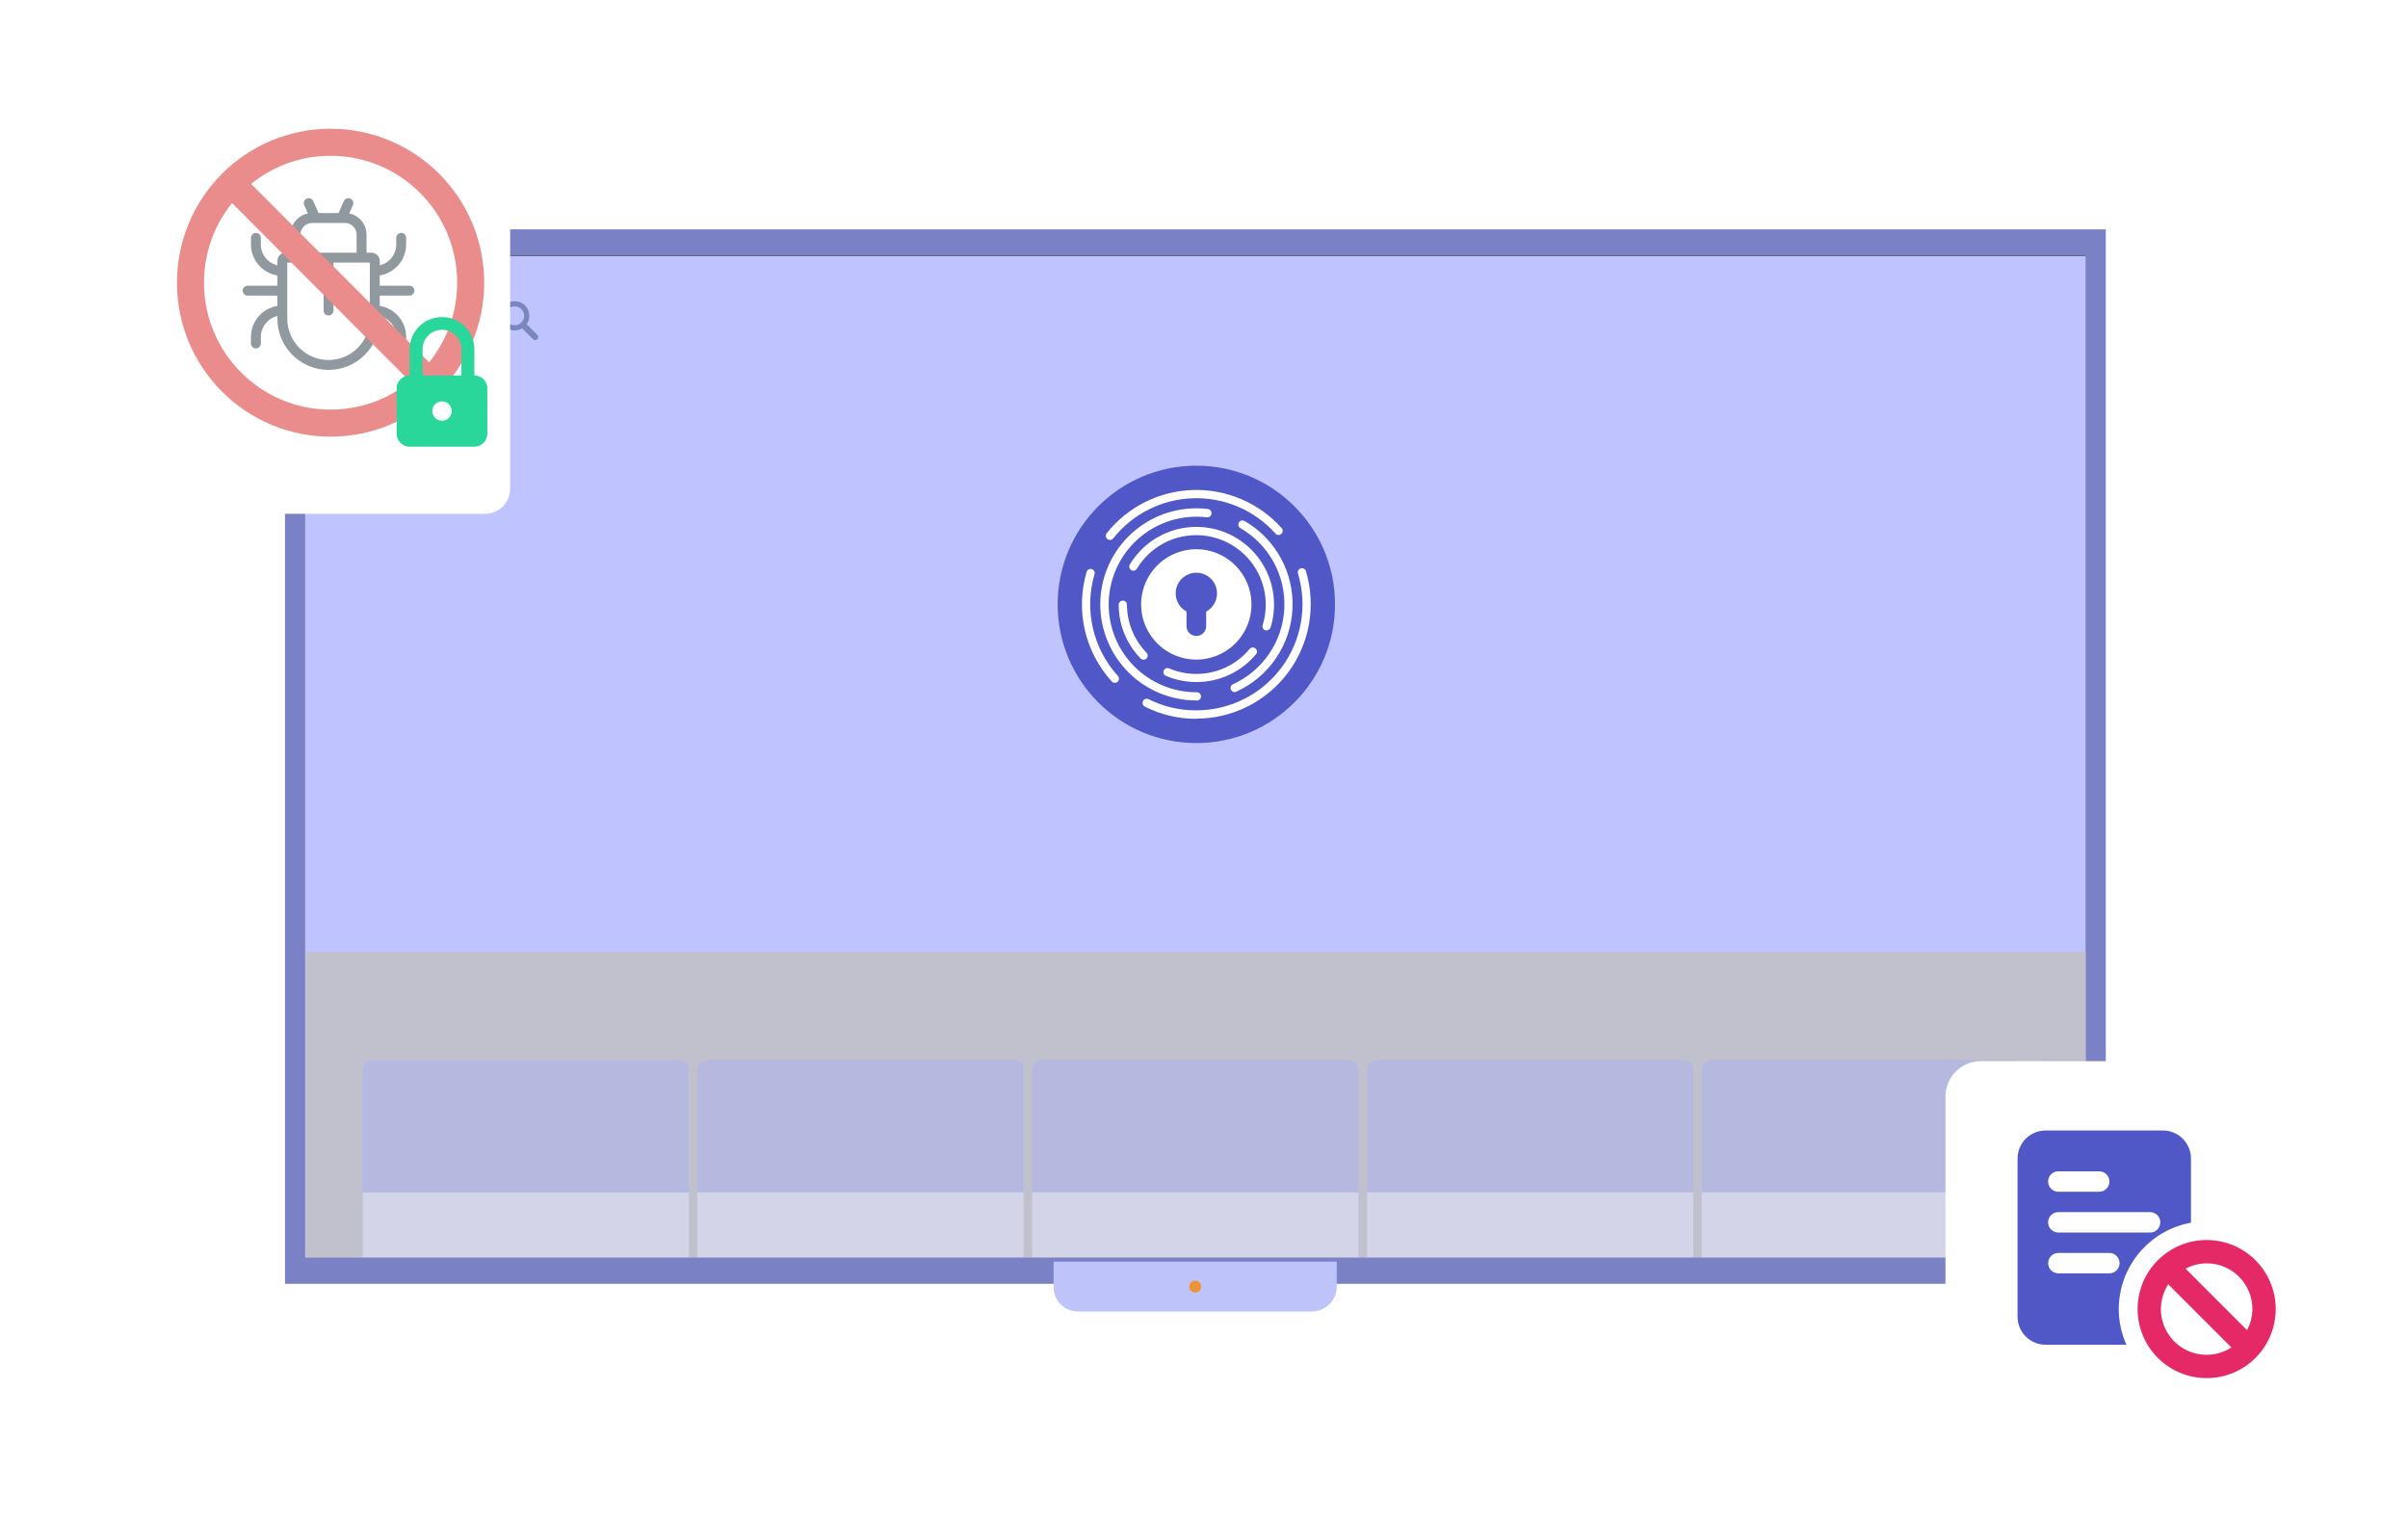 <svg width="361" height="228" viewBox="0 0 361 228" fill="none" xmlns="http://www.w3.org/2000/svg">
<path d="M42.724 192.452L315.696 192.452L315.696 34.383L42.724 34.383L42.724 192.452Z" fill="#7A81C4"/>
<path d="M161.605 196.605H196.658C198.738 196.605 200.401 194.913 200.401 192.866V189.128H157.951V192.985C157.951 194.973 159.585 196.605 161.605 196.605Z" fill="#BEC3F9"/>
<path d="M180.082 192.868C180.082 192.363 179.696 191.978 179.191 191.978C178.685 191.978 178.299 192.363 178.299 192.868C178.299 193.372 178.685 193.758 179.191 193.758C179.696 193.758 180.082 193.342 180.082 192.868Z" fill="#F09336"/>
<path d="M179.191 111.109L183.789 106.51M179.191 111.109V97.313V111.109ZM179.191 111.109L174.593 106.51L179.191 111.109Z" stroke="#6D7173" stroke-width="3.423" stroke-linecap="round" stroke-linejoin="round"/>
<path d="M167.695 124.904L168.409 127.76C168.533 128.258 168.82 128.699 169.224 129.015C169.628 129.331 170.126 129.502 170.639 129.502H187.743C188.256 129.502 188.754 129.331 189.158 129.015C189.562 128.699 189.849 128.258 189.973 127.76L190.687 124.904" stroke="#6D7173" stroke-width="3.423" stroke-linecap="round" stroke-linejoin="round"/>
<g clip-path="url(#clip0)">
<rect width="266.948" height="150.158" transform="translate(45.737 38.337)" fill="white"/>
<rect x="45.737" y="38.337" width="266.948" height="150.158" fill="#151935"/>
<rect x="45.67" y="188.565" width="150.158" height="267.365" transform="rotate(-90 45.67 188.565)" fill="#BFC3FF"/>
<path d="M179.352 111.388C190.834 111.388 200.142 102.08 200.142 90.598C200.142 79.116 190.834 69.808 179.352 69.808C167.87 69.808 158.562 79.116 158.562 90.598C158.562 102.08 167.87 111.388 179.352 111.388Z" fill="#5058C8"/>
<path d="M167.135 102.364C167.05 102.362 166.965 102.344 166.887 102.31C166.808 102.275 166.737 102.225 166.679 102.163C164.692 99.982 163.301 97.327 162.638 94.453C161.976 91.578 162.065 88.582 162.896 85.752C162.916 85.671 162.952 85.595 163.003 85.529C163.053 85.463 163.116 85.407 163.188 85.365C163.26 85.324 163.34 85.298 163.423 85.288C163.505 85.278 163.589 85.285 163.669 85.308C163.749 85.331 163.823 85.37 163.887 85.423C163.952 85.476 164.005 85.541 164.043 85.615C164.082 85.688 164.105 85.769 164.112 85.852C164.119 85.935 164.109 86.018 164.082 86.097C163.311 88.724 163.229 91.504 163.844 94.171C164.459 96.839 165.749 99.303 167.592 101.327C167.647 101.387 167.69 101.457 167.717 101.534C167.745 101.61 167.758 101.691 167.754 101.773C167.75 101.854 167.731 101.934 167.696 102.007C167.662 102.081 167.613 102.147 167.553 102.202C167.439 102.306 167.29 102.363 167.135 102.364Z" fill="white"/>
<path d="M179.351 107.756C176.672 107.762 174.028 107.136 171.636 105.929C171.488 105.855 171.376 105.725 171.323 105.569C171.271 105.412 171.283 105.241 171.357 105.093C171.431 104.946 171.561 104.833 171.717 104.781C171.874 104.729 172.045 104.741 172.193 104.815C174.414 105.929 176.867 106.502 179.351 106.486C181.835 106.486 184.284 105.905 186.503 104.789C188.721 103.673 190.648 102.053 192.129 100.059C193.61 98.065 194.603 95.752 195.03 93.306C195.457 90.859 195.305 88.347 194.587 85.969C194.564 85.891 194.556 85.809 194.564 85.728C194.572 85.647 194.596 85.569 194.635 85.497C194.713 85.353 194.845 85.245 195.002 85.198C195.16 85.15 195.329 85.167 195.474 85.245C195.619 85.323 195.726 85.455 195.774 85.612C196.546 88.175 196.708 90.883 196.247 93.519C195.787 96.156 194.716 98.648 193.12 100.797C191.524 102.946 189.448 104.692 187.057 105.895C184.667 107.099 182.028 107.727 179.351 107.728V107.756Z" fill="white"/>
<path d="M166.4 80.944C166.259 80.944 166.122 80.897 166.01 80.81C165.947 80.76 165.894 80.697 165.854 80.626C165.815 80.555 165.79 80.477 165.78 80.397C165.771 80.316 165.778 80.234 165.8 80.156C165.822 80.078 165.86 80.005 165.91 79.941C167.463 77.983 169.425 76.388 171.659 75.268C173.893 74.147 176.344 73.528 178.842 73.454C181.34 73.38 183.824 73.852 186.121 74.838C188.417 75.824 190.47 77.299 192.137 79.161C192.192 79.222 192.234 79.292 192.261 79.369C192.288 79.445 192.3 79.527 192.296 79.608C192.292 79.689 192.272 79.769 192.237 79.842C192.202 79.916 192.153 79.981 192.093 80.036C192.032 80.09 191.962 80.133 191.885 80.16C191.808 80.187 191.727 80.199 191.646 80.195C191.565 80.191 191.485 80.171 191.412 80.136C191.338 80.101 191.272 80.052 191.218 79.991C189.673 78.262 187.768 76.891 185.638 75.976C183.507 75.06 181.202 74.621 178.884 74.689C176.566 74.757 174.291 75.332 172.218 76.372C170.146 77.412 168.326 78.892 166.885 80.71C166.826 80.782 166.753 80.841 166.669 80.881C166.585 80.921 166.493 80.943 166.4 80.944Z" fill="white"/>
<path d="M179.352 104.999C175.533 104.999 171.87 103.481 169.169 100.781C166.469 98.08 164.951 94.417 164.951 90.598C164.951 86.779 166.469 83.116 169.169 80.416C171.87 77.715 175.533 76.198 179.352 76.198C179.927 76.198 180.502 76.231 181.073 76.298C181.238 76.317 181.39 76.399 181.494 76.529C181.598 76.658 181.647 76.824 181.63 76.989C181.622 77.071 181.598 77.151 181.559 77.224C181.52 77.297 181.467 77.362 181.403 77.414C181.338 77.466 181.264 77.504 181.185 77.527C181.105 77.549 181.022 77.556 180.939 77.546C180.418 77.486 179.893 77.456 179.368 77.457C177.64 77.457 175.93 77.797 174.333 78.459C172.737 79.12 171.286 80.089 170.064 81.311C168.842 82.533 167.873 83.983 167.212 85.579C166.551 87.176 166.211 88.887 166.211 90.615C166.211 92.343 166.551 94.054 167.212 95.65C167.873 97.247 168.842 98.697 170.064 99.919C171.286 101.141 172.737 102.11 174.333 102.771C175.93 103.433 177.64 103.773 179.368 103.773C179.455 103.765 179.542 103.775 179.625 103.802C179.707 103.83 179.783 103.874 179.847 103.933C179.911 103.991 179.963 104.062 179.998 104.142C180.033 104.221 180.051 104.307 180.051 104.394C180.051 104.481 180.033 104.567 179.998 104.646C179.963 104.726 179.911 104.797 179.847 104.856C179.783 104.914 179.707 104.959 179.625 104.986C179.542 105.013 179.455 105.023 179.368 105.015L179.352 104.999Z" fill="white"/>
<path d="M185.095 103.75C184.954 103.75 184.817 103.702 184.708 103.613C184.598 103.525 184.521 103.401 184.491 103.263C184.461 103.125 184.48 102.981 184.543 102.855C184.606 102.729 184.711 102.628 184.839 102.569C187.044 101.568 188.929 99.977 190.288 97.974C191.647 95.97 192.427 93.63 192.542 91.211C192.657 88.793 192.103 86.389 190.941 84.265C189.778 82.141 188.053 80.379 185.953 79.172C185.883 79.132 185.821 79.078 185.771 79.013C185.721 78.949 185.685 78.875 185.664 78.796C185.642 78.718 185.637 78.636 185.648 78.555C185.658 78.474 185.684 78.396 185.725 78.326C185.765 78.255 185.82 78.193 185.884 78.144C185.949 78.094 186.022 78.057 186.101 78.036C186.18 78.015 186.262 78.009 186.342 78.02C186.423 78.03 186.501 78.057 186.572 78.097C188.862 79.417 190.746 81.342 192.015 83.661C193.284 85.981 193.89 88.604 193.767 91.245C193.644 93.886 192.796 96.442 191.317 98.633C189.837 100.824 187.783 102.566 185.379 103.667C185.293 103.717 185.195 103.745 185.095 103.75Z" fill="white"/>
<path d="M171.43 98.887C171.347 98.887 171.264 98.87 171.187 98.836C171.11 98.802 171.042 98.754 170.985 98.692C168.876 96.527 167.7 93.621 167.709 90.598C167.724 90.443 167.796 90.3 167.911 90.195C168.025 90.091 168.175 90.033 168.33 90.033C168.486 90.033 168.635 90.091 168.75 90.195C168.865 90.3 168.937 90.443 168.952 90.598C168.942 93.301 169.992 95.901 171.876 97.84C171.991 97.957 172.055 98.115 172.055 98.28C172.055 98.444 171.991 98.602 171.876 98.72C171.817 98.776 171.746 98.819 171.67 98.848C171.593 98.877 171.512 98.89 171.43 98.887Z" fill="white"/>
<path d="M179.352 102.241C177.747 102.245 176.159 101.915 174.689 101.272C174.567 101.191 174.478 101.069 174.437 100.929C174.396 100.789 174.407 100.639 174.466 100.505C174.525 100.371 174.63 100.263 174.762 100.2C174.894 100.136 175.043 100.121 175.185 100.158C176.498 100.735 177.917 101.031 179.352 101.026C180.877 101.028 182.383 100.693 183.764 100.046C185.144 99.399 186.365 98.455 187.34 97.283C187.446 97.157 187.597 97.078 187.761 97.063C187.925 97.048 188.089 97.099 188.215 97.205C188.341 97.311 188.42 97.462 188.435 97.626C188.45 97.79 188.398 97.953 188.293 98.079C187.2 99.388 185.832 100.439 184.287 101.158C182.741 101.877 181.056 102.247 179.352 102.241Z" fill="white"/>
<path d="M189.886 94.486C189.825 94.496 189.763 94.496 189.702 94.486C189.624 94.463 189.552 94.424 189.489 94.372C189.426 94.32 189.374 94.257 189.336 94.184C189.298 94.112 189.275 94.033 189.268 93.952C189.261 93.871 189.27 93.79 189.295 93.712C189.776 92.154 189.884 90.506 189.611 88.9C189.338 87.293 188.692 85.772 187.725 84.46C186.758 83.149 185.497 82.082 184.042 81.347C182.588 80.611 180.981 80.227 179.352 80.225C177.566 80.218 175.809 80.673 174.252 81.547C172.695 82.421 171.39 83.683 170.466 85.211C170.428 85.287 170.374 85.355 170.309 85.41C170.243 85.465 170.166 85.505 170.084 85.529C170.002 85.552 169.916 85.559 169.831 85.547C169.746 85.536 169.665 85.507 169.592 85.463C169.519 85.418 169.456 85.359 169.407 85.289C169.358 85.219 169.324 85.14 169.307 85.056C169.29 84.972 169.291 84.885 169.309 84.802C169.328 84.718 169.363 84.639 169.414 84.57C170.891 82.144 173.204 80.342 175.918 79.503C178.632 78.664 181.559 78.846 184.148 80.014C186.737 81.183 188.81 83.258 189.975 85.849C191.141 88.439 191.319 91.367 190.476 94.08C190.432 94.2 190.352 94.304 190.246 94.377C190.14 94.45 190.014 94.488 189.886 94.486Z" fill="white"/>
<path d="M179.352 82.331C177.716 82.33 176.116 82.814 174.754 83.722C173.393 84.631 172.332 85.922 171.705 87.434C171.078 88.945 170.914 90.609 171.232 92.214C171.551 93.819 172.338 95.294 173.495 96.451C174.652 97.609 176.126 98.397 177.731 98.717C179.335 99.036 180.999 98.873 182.511 98.247C184.023 97.621 185.315 96.561 186.224 95.2C187.133 93.84 187.619 92.24 187.619 90.603C187.619 88.41 186.748 86.307 185.198 84.756C183.648 83.205 181.545 82.332 179.352 82.331ZM180.828 91.679V93.857C180.828 94.248 180.673 94.624 180.396 94.901C180.119 95.177 179.743 95.333 179.352 95.333C178.96 95.333 178.585 95.177 178.308 94.901C178.031 94.624 177.876 94.248 177.876 93.857V91.679C177.268 91.35 176.788 90.829 176.511 90.196C176.233 89.564 176.174 88.857 176.344 88.188C176.513 87.519 176.901 86.925 177.446 86.501C177.991 86.077 178.662 85.847 179.352 85.847C180.042 85.847 180.713 86.077 181.258 86.501C181.803 86.925 182.191 87.519 182.36 88.188C182.529 88.857 182.471 89.564 182.193 90.196C181.916 90.829 181.435 91.35 180.828 91.679Z" fill="white"/>
<rect x="45.876" y="188.565" width="45.882" height="266.948" transform="rotate(-90 45.876 188.565)" fill="#C1C1CE"/>
<g clip-path="url(#clip1)">
<path d="M66.69 50.396C66.826 50.702 67.132 50.916 67.488 50.916C67.843 50.916 68.15 50.702 68.285 50.396H66.69Z" fill="#7A86BE"/>
<path d="M67.487 45.702C67.721 45.702 67.947 45.744 68.156 45.819V45.794C68.156 45.44 67.868 45.152 67.513 45.152H67.46C67.106 45.152 66.818 45.44 66.818 45.794V45.819C67.027 45.744 67.252 45.702 67.487 45.702Z" fill="#7A86BE"/>
<path fill-rule="evenodd" clip-rule="evenodd" d="M69.598 50.059H65.375C65.295 50.059 65.222 50.005 65.205 49.927C65.189 49.849 65.224 49.773 65.296 49.74C65.313 49.729 65.441 49.639 65.568 49.369C65.803 48.873 65.853 48.173 65.853 47.674C65.853 46.773 66.585 46.041 67.486 46.041C68.385 46.041 69.116 46.77 69.12 47.668C69.12 47.67 69.12 47.672 69.12 47.674C69.12 48.173 69.169 48.873 69.404 49.369C69.532 49.639 69.66 49.729 69.677 49.74C69.749 49.773 69.784 49.849 69.767 49.927C69.751 50.005 69.677 50.059 69.598 50.059H69.598ZM69.679 49.738H69.68H69.679Z" fill="#7A86BE"/>
</g>
<path fill-rule="evenodd" clip-rule="evenodd" d="M59.876 48.665L59.346 48.251C59.362 48.106 59.362 47.96 59.346 47.815L59.876 47.401C59.975 47.321 60.002 47.18 59.939 47.069L59.387 46.116C59.324 46.005 59.189 45.956 59.069 46.002L58.444 46.253C58.327 46.168 58.201 46.095 58.069 46.035L57.973 45.371C57.956 45.244 57.846 45.149 57.718 45.15H56.613C56.485 45.15 56.377 45.243 56.359 45.37L56.263 46.035C56.131 46.095 56.006 46.168 55.888 46.253L55.262 46.001C55.143 45.955 55.008 46.003 54.945 46.114L54.394 47.069C54.328 47.18 54.355 47.322 54.456 47.401L54.986 47.816C54.97 47.961 54.97 48.107 54.986 48.251L54.456 48.666C54.356 48.746 54.329 48.886 54.393 48.997L54.944 49.95C55.007 50.062 55.143 50.111 55.263 50.065L55.887 49.814C56.005 49.899 56.131 49.972 56.263 50.032L56.359 50.695C56.376 50.822 56.484 50.917 56.613 50.916H57.718C57.846 50.917 57.954 50.824 57.972 50.697L58.068 50.032C58.2 49.971 58.325 49.898 58.443 49.813L59.07 50.066C59.189 50.112 59.324 50.064 59.386 49.953L59.94 48.994C60.002 48.884 59.975 48.744 59.876 48.665L59.876 48.665ZM57.163 49.234C56.501 49.234 55.963 48.696 55.963 48.033C55.963 47.37 56.501 46.833 57.163 46.833C57.826 46.833 58.364 47.37 58.364 48.033C58.363 48.696 57.826 49.233 57.163 49.234Z" fill="#7A86BE"/>
<g clip-path="url(#clip2)">
<path fill-rule="evenodd" clip-rule="evenodd" d="M78.954 48.608C79.654 47.62 79.42 46.253 78.432 45.553C77.445 44.854 76.077 45.088 75.378 46.076C74.679 47.063 74.912 48.431 75.9 49.13C76.605 49.629 77.537 49.667 78.28 49.228L79.896 50.834C80.07 51.018 80.361 51.025 80.544 50.85C80.728 50.676 80.735 50.386 80.561 50.202C80.555 50.197 80.55 50.191 80.544 50.186L78.954 48.608ZM77.166 48.757C76.386 48.757 75.753 48.125 75.753 47.345C75.753 46.565 76.385 45.933 77.165 45.932C77.944 45.932 78.576 46.563 78.578 47.342C78.579 48.122 77.947 48.756 77.167 48.757C77.167 48.757 77.166 48.757 77.166 48.757Z" fill="#7A86BE"/>
</g>
<g opacity="0.5" clip-path="url(#clip3)">
<rect x="104.548" y="190.929" width="32.048" height="48.915" rx="1.39" transform="rotate(-90 104.548 190.929)" fill="#AAB1F2"/>
<path d="M104.548 189.489V178.735H153.463V189.489C153.463 190.257 152.841 190.88 152.073 190.88H105.939C105.171 190.88 104.548 190.257 104.548 189.489Z" fill="#E6E8FF"/>
</g>
<g opacity="0.5" clip-path="url(#clip4)">
<rect x="255.125" y="190.929" width="32.048" height="48.915" rx="1.39" transform="rotate(-90 255.125 190.929)" fill="#AAB1F2"/>
<path d="M255.125 189.489V178.735H304.041V189.489C304.041 190.257 303.418 190.88 302.65 190.88H256.516C255.748 190.88 255.125 190.257 255.125 189.489Z" fill="#E6E8FF"/>
</g>
<g opacity="0.5" clip-path="url(#clip5)">
<rect x="204.934" y="190.929" width="32.048" height="48.915" rx="1.39" transform="rotate(-90 204.934 190.929)" fill="#AAB1F2"/>
<path d="M204.934 189.489V178.735H253.849V189.489C253.849 190.257 253.226 190.88 252.458 190.88H206.324C205.556 190.88 204.934 190.257 204.934 189.489Z" fill="#E6E8FF"/>
</g>
<g opacity="0.5" clip-path="url(#clip6)">
<rect x="154.741" y="190.929" width="32.048" height="48.915" rx="1.39" transform="rotate(-90 154.741 190.929)" fill="#AAB1F2"/>
<path d="M154.741 189.489V178.735H203.656V189.489C203.656 190.257 203.033 190.88 202.265 190.88H156.131C155.363 190.88 154.741 190.257 154.741 189.489Z" fill="#E6E8FF"/>
</g>
<g opacity="0.5" clip-path="url(#clip7)">
<rect x="305.317" y="190.929" width="32.048" height="48.915" rx="1.39" transform="rotate(-90 305.317 190.929)" fill="#AAB1F2"/>
<path d="M305.317 189.489V178.735H354.232V189.489C354.232 190.257 353.609 190.88 352.841 190.88H306.707C305.939 190.88 305.317 190.257 305.317 189.489Z" fill="#E6E8FF"/>
<path d="M310.373 171.215L311.916 167.316H312.363L313.906 171.215H313.388L312.956 170.079H311.323L310.888 171.215H310.373ZM311.486 169.655H312.793L312.138 167.956L311.486 169.655ZM314.583 171.215V168.795H315.041V169.107C315.144 168.978 315.259 168.881 315.389 168.816C315.518 168.752 315.661 168.719 315.819 168.719C316.014 168.719 316.186 168.764 316.334 168.854C316.482 168.942 316.585 169.063 316.644 169.216C316.744 169.061 316.866 168.94 317.008 168.852C317.149 168.764 317.316 168.719 317.506 168.719C317.68 168.719 317.833 168.755 317.967 168.826C318.101 168.897 318.207 168.999 318.284 169.133C318.361 169.267 318.4 169.429 318.4 169.62V171.215H317.941V169.748C317.941 169.546 317.888 169.386 317.783 169.268C317.677 169.15 317.537 169.091 317.362 169.091C317.241 169.091 317.131 169.117 317.034 169.171C316.938 169.223 316.861 169.291 316.804 169.377C316.749 169.46 316.722 169.548 316.722 169.641V171.215H316.263V169.717C316.263 169.526 316.211 169.374 316.107 169.261C316.003 169.147 315.864 169.091 315.691 169.091C315.57 169.091 315.459 169.117 315.36 169.169C315.263 169.219 315.185 169.285 315.126 169.367C315.069 169.449 315.041 169.535 315.041 169.625V171.215H314.583ZM319.95 171.291C319.749 171.291 319.57 171.248 319.414 171.161C319.259 171.073 319.137 170.948 319.045 170.785L319.265 170.502C319.348 170.642 319.449 170.751 319.568 170.828C319.686 170.905 319.813 170.944 319.948 170.944C320.036 170.944 320.116 170.926 320.187 170.892C320.259 170.857 320.317 170.807 320.359 170.743C320.402 170.677 320.423 170.599 320.423 170.509C320.423 170.422 320.401 170.354 320.357 170.305C320.314 170.255 320.251 170.211 320.166 170.173C320.082 170.135 319.977 170.092 319.851 170.043C319.75 170.002 319.653 169.956 319.558 169.904C319.464 169.852 319.386 169.786 319.324 169.707C319.264 169.627 319.234 169.525 319.234 169.403C319.234 169.27 319.27 169.153 319.341 169.05C319.413 168.948 319.512 168.868 319.638 168.809C319.764 168.751 319.908 168.722 320.069 168.722C320.199 168.722 320.326 168.748 320.449 168.8C320.572 168.852 320.689 168.927 320.799 169.024L320.615 169.303C320.451 169.13 320.27 169.043 320.071 169.043C319.951 169.043 319.854 169.074 319.78 169.135C319.706 169.195 319.669 169.273 319.669 169.369C319.669 169.444 319.696 169.506 319.75 169.556C319.803 169.605 319.872 169.648 319.955 169.684C320.039 169.72 320.125 169.756 320.215 169.79C320.351 169.841 320.469 169.893 320.57 169.946C320.672 170 320.752 170.069 320.808 170.154C320.865 170.238 320.893 170.35 320.893 170.492C320.893 170.658 320.854 170.8 320.775 170.92C320.698 171.04 320.589 171.132 320.447 171.197C320.305 171.26 320.14 171.291 319.95 171.291ZM322.303 171.291C322.105 171.291 321.95 171.226 321.84 171.095C321.73 170.963 321.674 170.777 321.674 170.539V169.143H321.405V168.795H321.674V167.89H322.133V168.795H322.714V169.143H322.133V170.511C322.133 170.631 322.157 170.723 322.204 170.788C322.251 170.852 322.319 170.885 322.407 170.885C322.495 170.885 322.574 170.859 322.643 170.807L322.759 171.173C322.698 171.209 322.626 171.238 322.544 171.258C322.464 171.28 322.383 171.291 322.303 171.291ZM324.615 171.291C324.362 171.291 324.134 171.235 323.932 171.123C323.731 171.011 323.571 170.859 323.455 170.667C323.338 170.473 323.28 170.255 323.28 170.012C323.28 169.833 323.313 169.665 323.379 169.509C323.445 169.353 323.538 169.216 323.656 169.098C323.774 168.978 323.911 168.885 324.067 168.819C324.223 168.753 324.39 168.719 324.568 168.719C324.82 168.719 325.041 168.771 325.23 168.875C325.421 168.979 325.569 169.124 325.674 169.31C325.781 169.496 325.835 169.712 325.835 169.958C325.835 169.979 325.834 169.995 325.833 170.008C325.831 170.02 325.828 170.037 325.823 170.057H323.743C323.743 170.226 323.781 170.375 323.857 170.504C323.934 170.633 324.039 170.735 324.173 170.809C324.309 170.881 324.464 170.918 324.639 170.918C324.804 170.918 324.953 170.884 325.083 170.816C325.214 170.748 325.328 170.647 325.424 170.513L325.759 170.688C325.644 170.879 325.486 171.027 325.284 171.133C325.084 171.238 324.861 171.291 324.615 171.291ZM323.767 169.719H325.374C325.352 169.595 325.303 169.486 325.228 169.393C325.154 169.299 325.06 169.225 324.946 169.173C324.834 169.12 324.711 169.093 324.575 169.093C324.433 169.093 324.305 169.119 324.19 169.171C324.076 169.221 323.983 169.294 323.909 169.388C323.836 169.481 323.789 169.592 323.767 169.719ZM326.59 171.215V168.795H327.048V169.15C327.129 169.009 327.231 168.903 327.356 168.831C327.48 168.757 327.621 168.719 327.779 168.719C327.854 168.719 327.931 168.729 328.008 168.748C328.087 168.765 328.155 168.789 328.211 168.819L328.022 169.206C327.973 169.18 327.917 169.158 327.852 169.143C327.787 169.127 327.727 169.119 327.67 169.119C327.564 169.119 327.464 169.147 327.367 169.202C327.273 169.255 327.196 169.325 327.136 169.412C327.078 169.499 327.048 169.592 327.048 169.691V171.215H326.59ZM329.801 171.291C329.578 171.291 329.374 171.236 329.192 171.126C329.01 171.015 328.866 170.863 328.759 170.669C328.654 170.476 328.601 170.254 328.601 170.005C328.601 169.758 328.653 169.538 328.757 169.346C328.862 169.152 329.006 168.999 329.187 168.887C329.37 168.775 329.578 168.719 329.811 168.719C330.013 168.719 330.196 168.765 330.362 168.857C330.529 168.948 330.661 169.075 330.759 169.237V167.148H331.217V171.215H330.759V170.762C330.655 170.927 330.519 171.057 330.352 171.152C330.185 171.245 330.002 171.291 329.801 171.291ZM329.924 170.896C330.09 170.896 330.236 170.859 330.364 170.783C330.492 170.706 330.592 170.6 330.664 170.466C330.737 170.332 330.773 170.179 330.773 170.008C330.773 169.834 330.737 169.681 330.664 169.547C330.592 169.411 330.492 169.306 330.364 169.23C330.236 169.153 330.091 169.114 329.927 169.114C329.763 169.114 329.617 169.153 329.489 169.23C329.362 169.306 329.261 169.411 329.187 169.547C329.114 169.681 329.078 169.834 329.078 170.008C329.078 170.179 329.114 170.332 329.187 170.466C329.259 170.6 329.359 170.706 329.487 170.783C329.615 170.859 329.76 170.896 329.924 170.896ZM333.211 171.291C332.985 171.291 332.781 171.236 332.599 171.126C332.417 171.014 332.273 170.861 332.166 170.667C332.06 170.473 332.008 170.252 332.008 170.003C332.008 169.757 332.06 169.538 332.164 169.346C332.268 169.152 332.41 168.999 332.591 168.887C332.773 168.775 332.979 168.719 333.211 168.719C333.416 168.719 333.602 168.765 333.771 168.857C333.941 168.948 334.073 169.075 334.166 169.237V168.795H334.624V171.215H334.166V170.762C334.06 170.929 333.925 171.059 333.759 171.152C333.594 171.245 333.411 171.291 333.211 171.291ZM333.334 170.896C333.499 170.896 333.645 170.859 333.771 170.783C333.899 170.706 333.999 170.6 334.071 170.466C334.144 170.332 334.18 170.179 334.18 170.005C334.18 169.832 334.144 169.678 334.071 169.544C333.999 169.41 333.899 169.306 333.771 169.23C333.645 169.153 333.499 169.114 333.334 169.114C333.17 169.114 333.024 169.153 332.896 169.23C332.769 169.306 332.668 169.41 332.594 169.544C332.521 169.678 332.485 169.832 332.485 170.005C332.485 170.177 332.521 170.331 332.594 170.466C332.668 170.6 332.769 170.706 332.896 170.783C333.024 170.859 333.17 170.896 333.334 170.896ZM335.592 171.215V168.795H336.05V169.107C336.153 168.978 336.269 168.881 336.398 168.816C336.527 168.752 336.67 168.719 336.828 168.719C337.023 168.719 337.195 168.764 337.343 168.854C337.491 168.942 337.595 169.063 337.653 169.216C337.754 169.061 337.875 168.94 338.017 168.852C338.159 168.764 338.325 168.719 338.516 168.719C338.689 168.719 338.843 168.755 338.977 168.826C339.11 168.897 339.216 168.999 339.293 169.133C339.37 169.267 339.409 169.429 339.409 169.62V171.215H338.951V169.748C338.951 169.546 338.898 169.386 338.792 169.268C338.687 169.15 338.546 169.091 338.371 169.091C338.25 169.091 338.141 169.117 338.043 169.171C337.947 169.223 337.87 169.291 337.814 169.377C337.758 169.46 337.731 169.548 337.731 169.641V171.215H337.272V169.717C337.272 169.526 337.22 169.374 337.116 169.261C337.012 169.147 336.874 169.091 336.7 169.091C336.579 169.091 336.469 169.117 336.369 169.169C336.272 169.219 336.194 169.285 336.135 169.367C336.079 169.449 336.05 169.535 336.05 169.625V171.215H335.592Z" fill="#ADB3D2"/>
<path d="M310.089 186.067V183.084H310.456L311.963 185.447V183.084H312.33V186.067H311.963L310.456 183.706V186.067H310.089ZM314.036 186.125C313.842 186.125 313.668 186.082 313.514 185.996C313.36 185.911 313.238 185.794 313.149 185.647C313.06 185.499 313.015 185.332 313.015 185.147C313.015 185.009 313.04 184.881 313.091 184.762C313.142 184.642 313.212 184.538 313.303 184.447C313.393 184.356 313.498 184.285 313.617 184.234C313.736 184.183 313.864 184.158 314 184.158C314.193 184.158 314.362 184.198 314.506 184.277C314.652 184.357 314.765 184.468 314.846 184.61C314.928 184.752 314.969 184.917 314.969 185.105C314.969 185.121 314.968 185.133 314.967 185.143C314.966 185.153 314.964 185.165 314.96 185.181H313.369C313.369 185.31 313.398 185.424 313.456 185.523C313.515 185.621 313.596 185.699 313.698 185.756C313.802 185.811 313.921 185.839 314.054 185.839C314.181 185.839 314.294 185.813 314.394 185.761C314.494 185.709 314.581 185.632 314.654 185.53L314.911 185.664C314.823 185.809 314.702 185.923 314.548 186.003C314.395 186.084 314.224 186.125 314.036 186.125ZM313.387 184.923H314.617C314.6 184.827 314.562 184.744 314.504 184.673C314.448 184.601 314.376 184.545 314.289 184.505C314.204 184.464 314.109 184.444 314.006 184.444C313.897 184.444 313.799 184.463 313.711 184.503C313.624 184.542 313.553 184.597 313.496 184.67C313.44 184.741 313.404 184.825 313.387 184.923ZM316.049 186.125C315.897 186.125 315.779 186.075 315.695 185.975C315.61 185.873 315.568 185.732 315.568 185.55V184.482H315.362V184.216H315.568V183.524H315.919V184.216H316.363V184.482H315.919V185.528C315.919 185.62 315.937 185.69 315.973 185.74C316.009 185.789 316.061 185.814 316.128 185.814C316.196 185.814 316.256 185.794 316.309 185.754L316.398 186.034C316.351 186.062 316.296 186.084 316.233 186.099C316.172 186.116 316.11 186.125 316.049 186.125ZM316.944 186.067V182.956H317.295V184.454C317.351 184.37 317.433 184.3 317.539 184.243C317.645 184.186 317.771 184.158 317.917 184.158C318.06 184.158 318.184 184.188 318.289 184.248C318.394 184.307 318.474 184.393 318.531 184.505C318.589 184.617 318.618 184.751 318.618 184.906V186.067H318.267V184.977C318.267 184.803 318.226 184.67 318.143 184.577C318.059 184.483 317.942 184.436 317.792 184.436C317.688 184.436 317.599 184.457 317.524 184.5C317.451 184.542 317.394 184.598 317.354 184.668C317.315 184.736 317.295 184.812 317.295 184.894V186.067H316.944ZM320.197 186.125C320.003 186.125 319.828 186.082 319.674 185.996C319.52 185.911 319.398 185.794 319.309 185.647C319.22 185.499 319.175 185.332 319.175 185.147C319.175 185.009 319.201 184.881 319.251 184.762C319.302 184.642 319.372 184.538 319.463 184.447C319.553 184.356 319.658 184.285 319.777 184.234C319.896 184.183 320.024 184.158 320.16 184.158C320.353 184.158 320.522 184.198 320.666 184.277C320.812 184.357 320.926 184.468 321.006 184.61C321.088 184.752 321.129 184.917 321.129 185.105C321.129 185.121 321.129 185.133 321.127 185.143C321.126 185.153 321.124 185.165 321.12 185.181H319.53C319.53 185.31 319.558 185.424 319.616 185.523C319.675 185.621 319.756 185.699 319.859 185.756C319.962 185.811 320.081 185.839 320.215 185.839C320.341 185.839 320.454 185.813 320.554 185.761C320.654 185.709 320.741 185.632 320.815 185.53L321.071 185.664C320.983 185.809 320.862 185.923 320.708 186.003C320.555 186.084 320.384 186.125 320.197 186.125ZM319.548 184.923H320.777C320.76 184.827 320.722 184.744 320.665 184.673C320.608 184.601 320.536 184.545 320.45 184.505C320.364 184.464 320.269 184.444 320.166 184.444C320.057 184.444 319.959 184.463 319.871 184.503C319.784 184.542 319.713 184.597 319.656 184.67C319.601 184.741 319.565 184.825 319.548 184.923ZM321.706 186.067V184.216H322.057V184.487C322.118 184.38 322.197 184.298 322.292 184.243C322.387 184.186 322.495 184.158 322.616 184.158C322.673 184.158 322.732 184.165 322.791 184.18C322.851 184.193 322.903 184.211 322.946 184.234L322.802 184.53C322.764 184.51 322.721 184.494 322.672 184.482C322.622 184.47 322.576 184.463 322.532 184.463C322.452 184.463 322.375 184.485 322.301 184.527C322.229 184.568 322.17 184.621 322.124 184.688C322.079 184.754 322.057 184.825 322.057 184.901V186.067H321.706ZM323.38 186.067V182.958H323.73V186.067H323.38ZM325.255 186.125C325.083 186.125 324.927 186.082 324.787 185.998C324.648 185.912 324.538 185.796 324.456 185.647C324.375 185.499 324.335 185.33 324.335 185.139C324.335 184.952 324.375 184.784 324.454 184.637C324.534 184.489 324.643 184.372 324.781 184.286C324.92 184.201 325.078 184.158 325.255 184.158C325.412 184.158 325.554 184.193 325.683 184.263C325.813 184.333 325.914 184.43 325.985 184.554V184.216H326.336V186.067H325.985V185.72C325.904 185.847 325.801 185.947 325.674 186.018C325.548 186.089 325.408 186.125 325.255 186.125ZM325.349 185.823C325.475 185.823 325.587 185.794 325.683 185.736C325.781 185.677 325.857 185.596 325.913 185.494C325.968 185.391 325.996 185.274 325.996 185.141C325.996 185.009 325.968 184.891 325.913 184.789C325.857 184.686 325.781 184.606 325.683 184.548C325.587 184.489 325.475 184.46 325.349 184.46C325.224 184.46 325.112 184.489 325.015 184.548C324.917 184.606 324.84 184.686 324.783 184.789C324.728 184.891 324.7 185.009 324.7 185.141C324.7 185.273 324.728 185.39 324.783 185.494C324.84 185.596 324.917 185.677 325.015 185.736C325.112 185.794 325.224 185.823 325.349 185.823ZM327.076 186.067V184.216H327.426V184.454C327.483 184.37 327.564 184.3 327.67 184.243C327.777 184.186 327.902 184.158 328.048 184.158C328.192 184.158 328.316 184.188 328.421 184.248C328.525 184.307 328.606 184.393 328.663 184.505C328.721 184.617 328.75 184.751 328.75 184.906V186.067H328.399V184.977C328.399 184.803 328.357 184.67 328.274 184.577C328.191 184.485 328.074 184.438 327.924 184.438C327.82 184.438 327.731 184.459 327.656 184.501C327.583 184.542 327.526 184.598 327.486 184.668C327.446 184.736 327.426 184.812 327.426 184.894V186.067H327.076ZM330.238 186.125C330.067 186.125 329.911 186.082 329.771 185.998C329.633 185.914 329.523 185.797 329.441 185.649C329.36 185.501 329.32 185.332 329.32 185.141C329.32 184.952 329.359 184.784 329.439 184.637C329.52 184.489 329.629 184.372 329.768 184.286C329.908 184.201 330.067 184.158 330.245 184.158C330.399 184.158 330.54 184.193 330.666 184.263C330.794 184.333 330.895 184.43 330.97 184.554V182.956H331.32V186.067H330.97V185.72C330.89 185.846 330.787 185.946 330.659 186.018C330.531 186.089 330.391 186.125 330.238 186.125ZM330.332 185.823C330.458 185.823 330.57 185.794 330.668 185.736C330.766 185.677 330.842 185.596 330.898 185.494C330.953 185.391 330.981 185.274 330.981 185.143C330.981 185.011 330.953 184.893 330.898 184.791C330.842 184.687 330.766 184.606 330.668 184.548C330.57 184.489 330.459 184.46 330.334 184.46C330.208 184.46 330.097 184.489 329.999 184.548C329.902 184.606 329.824 184.687 329.768 184.791C329.712 184.893 329.685 185.011 329.685 185.143C329.685 185.274 329.712 185.391 329.768 185.494C329.823 185.596 329.9 185.677 329.997 185.736C330.095 185.794 330.206 185.823 330.332 185.823ZM332.554 186.125C332.4 186.125 332.263 186.091 332.144 186.025C332.026 185.958 331.932 185.862 331.862 185.738L332.03 185.521C332.094 185.628 332.171 185.711 332.261 185.77C332.351 185.829 332.448 185.859 332.552 185.859C332.62 185.859 332.68 185.846 332.735 185.819C332.79 185.793 332.834 185.755 332.867 185.705C332.899 185.655 332.915 185.595 332.915 185.526C332.915 185.46 332.899 185.408 332.865 185.371C332.832 185.332 332.783 185.299 332.718 185.27C332.655 185.241 332.574 185.208 332.478 185.17C332.401 185.139 332.326 185.103 332.254 185.064C332.182 185.024 332.122 184.974 332.075 184.914C332.029 184.852 332.006 184.774 332.006 184.68C332.006 184.579 332.033 184.489 332.088 184.411C332.143 184.333 332.219 184.271 332.315 184.227C332.412 184.182 332.521 184.16 332.644 184.16C332.744 184.16 332.841 184.18 332.935 184.219C333.029 184.259 333.118 184.316 333.203 184.391L333.062 184.604C332.936 184.472 332.798 184.406 332.646 184.406C332.554 184.406 332.48 184.429 332.424 184.476C332.367 184.522 332.339 184.582 332.339 184.655C332.339 184.712 332.359 184.759 332.4 184.798C332.441 184.835 332.494 184.868 332.558 184.895C332.621 184.923 332.688 184.95 332.756 184.977C332.86 185.015 332.95 185.055 333.027 185.096C333.106 185.137 333.167 185.19 333.21 185.255C333.253 185.319 333.275 185.405 333.275 185.514C333.275 185.64 333.245 185.749 333.185 185.841C333.126 185.932 333.042 186.003 332.933 186.052C332.825 186.1 332.698 186.125 332.554 186.125Z" fill="#ADB3D2"/>
<rect x="305.316" y="190.927" width="32.048" height="48.915" rx="1.39" transform="rotate(-90 305.316 190.927)" fill="#AAB1F2"/>
<path d="M305.316 189.487V178.733H354.231V189.487C354.231 190.255 353.609 190.877 352.841 190.877H306.707C305.939 190.877 305.316 190.255 305.316 189.487Z" fill="#E6E8FF"/>
</g>
<g opacity="0.5" clip-path="url(#clip8)">
<rect x="54.358" y="190.957" width="32.048" height="48.915" rx="1.39" transform="rotate(-90 54.358 190.957)" fill="#AAB1F2"/>
<path d="M54.358 189.517V178.763H103.273V189.517C103.273 190.285 102.65 190.907 101.883 190.907H55.748C54.98 190.907 54.358 190.285 54.358 189.517Z" fill="#E6E8FF"/>
</g>
</g>
<g filter="url(#filter0_d)">
<path d="M25.787 15.358H72.724C74.8 15.358 76.482 17.04 76.482 19.116V66.05C76.482 68.126 74.8 69.808 72.724 69.808H25.787C23.712 69.808 22.029 68.126 22.029 66.05V19.116C22.029 17.04 23.712 15.358 25.787 15.358Z" fill="white"/>
</g>
<path d="M61.383 42.831H56.928V41.287C59.169 40.93 60.888 38.984 60.888 36.643V35.653C60.888 35.243 60.555 34.911 60.145 34.911C59.735 34.911 59.403 35.243 59.403 35.653V36.643C59.403 38.162 58.345 39.437 56.928 39.773V39.118C56.928 38.436 56.373 37.881 55.69 37.881H54.948V35.158C54.948 33.597 53.829 32.292 52.351 32.002L52.904 30.758C53.07 30.383 52.902 29.944 52.527 29.778C52.152 29.611 51.713 29.78 51.547 30.155L50.753 31.941H47.758L46.964 30.155C46.798 29.78 46.359 29.611 45.984 29.778C45.609 29.944 45.441 30.383 45.607 30.758L46.16 32.002C44.682 32.292 43.563 33.597 43.563 35.158V37.881H42.821C42.139 37.881 41.583 38.436 41.583 39.118V39.773C40.166 39.437 39.108 38.162 39.108 36.643V35.653C39.108 35.243 38.776 34.911 38.366 34.911C37.956 34.911 37.623 35.243 37.623 35.653V36.643C37.623 38.983 39.342 40.93 41.583 41.287V42.831H37.129C36.718 42.831 36.386 43.163 36.386 43.573C36.386 43.983 36.718 44.316 37.129 44.316H41.583V45.859C39.342 46.216 37.623 48.163 37.623 50.503V51.493C37.623 51.903 37.956 52.235 38.366 52.235C38.776 52.235 39.108 51.903 39.108 51.493V50.503C39.108 48.984 40.166 47.709 41.583 47.373V47.78C41.583 52.011 45.025 55.453 49.255 55.453C53.486 55.453 56.928 52.011 56.928 47.781V47.373C58.345 47.709 59.403 48.984 59.403 50.503V51.493C59.403 51.903 59.735 52.235 60.145 52.235C60.555 52.235 60.888 51.903 60.888 51.493V50.503C60.888 48.163 59.169 46.217 56.928 45.859V44.316H61.383C61.792 44.316 62.125 43.983 62.125 43.573C62.125 43.163 61.793 42.831 61.383 42.831ZM45.048 35.158C45.048 34.203 45.825 33.426 46.781 33.426H51.73C52.686 33.426 53.463 34.203 53.463 35.158V37.881H45.048V35.158ZM55.443 47.781C55.443 51.192 52.667 53.968 49.255 53.968C45.844 53.968 43.068 51.192 43.068 47.781V39.366H48.513V46.543C48.513 46.953 48.846 47.285 49.255 47.285C49.666 47.285 49.998 46.953 49.998 46.543V39.366H55.443V47.781Z" fill="#90999E"/>
<path d="M49.559 63.431C61.159 63.431 70.563 54.005 70.563 42.377C70.563 30.75 61.159 21.325 49.559 21.325C37.959 21.325 28.555 30.75 28.555 42.377C28.555 54.005 37.959 63.431 49.559 63.431Z" stroke="#EA8C8C" stroke-width="4.054" stroke-miterlimit="10"/>
<path d="M34.726 27.508L64.393 57.246" stroke="#EA8C8C" stroke-width="4.054" stroke-miterlimit="10"/>
<path d="M71.116 56.283V52.4C71.126 49.718 68.96 47.537 66.28 47.528C63.599 47.519 61.417 49.685 61.408 52.365C61.408 52.376 61.408 52.388 61.408 52.4V56.283C60.337 56.284 59.467 57.153 59.466 58.225V65.021C59.467 66.093 60.337 66.962 61.408 66.963H71.117C72.189 66.962 73.058 66.093 73.059 65.021V58.225C73.058 57.152 72.189 56.283 71.116 56.283ZM66.262 63.079C65.458 63.078 64.806 62.427 64.807 61.623C64.807 60.818 65.46 60.168 66.264 60.168C67.067 60.169 67.718 60.819 67.718 61.623C67.718 62.427 67.067 63.079 66.262 63.079C66.261 63.079 66.259 63.079 66.258 63.079H66.262ZM69.174 56.283H63.349V52.4C63.322 50.791 64.605 49.465 66.213 49.438C67.821 49.411 69.147 50.694 69.174 52.302C69.174 52.334 69.174 52.367 69.174 52.399V56.283Z" fill="#28D799"/>
<g filter="url(#filter1_d)">
<path d="M346.676 157.873H296.955C294.031 157.873 291.661 160.244 291.661 163.168V212.889C291.661 215.813 294.031 218.183 296.955 218.183H346.676C349.6 218.183 351.971 215.813 351.971 212.889V163.168C351.971 160.244 349.6 157.873 346.676 157.873Z" fill="white"/>
</g>
<path d="M330.815 185.887C325.099 185.887 320.465 190.522 320.465 196.238C320.466 201.955 325.1 206.589 330.817 206.588C336.533 206.588 341.167 201.954 341.167 196.237C341.166 190.521 336.532 185.887 330.815 185.887ZM337.673 196.237C337.666 197.34 337.39 198.425 336.869 199.397L327.657 190.185C328.629 189.664 329.713 189.387 330.816 189.38C334.603 189.38 337.673 192.451 337.673 196.237ZM323.957 196.237C323.959 194.92 324.342 193.631 325.061 192.528L334.525 201.991C331.356 204.049 327.118 203.148 325.061 199.979C324.337 198.865 323.954 197.565 323.957 196.237Z" fill="#E52866"/>
<path d="M317.64 196.237C317.652 189.876 322.204 184.429 328.463 183.288V173.675C328.465 171.353 326.584 169.47 324.263 169.468C324.261 169.468 324.259 169.468 324.258 169.468H306.67C304.349 169.467 302.466 171.348 302.465 173.67C302.465 173.671 302.465 173.673 302.465 173.675V197.379C302.463 199.701 304.344 201.583 306.666 201.585C306.667 201.585 306.669 201.585 306.67 201.585H318.788C318.032 199.903 317.642 198.081 317.64 196.237ZM308.582 175.589H314.699C315.544 175.585 316.232 176.266 316.236 177.111C316.241 177.955 315.559 178.644 314.715 178.648C314.71 178.648 314.705 178.648 314.7 178.648H308.583C307.739 178.652 307.05 177.971 307.046 177.126C307.042 176.282 307.723 175.594 308.568 175.589C308.572 175.589 308.577 175.589 308.582 175.589ZM308.582 181.707H322.346C323.191 181.711 323.872 182.4 323.868 183.244C323.864 184.083 323.184 184.761 322.346 184.766H308.582C307.738 184.77 307.05 184.089 307.045 183.244C307.041 182.4 307.722 181.711 308.567 181.707C308.572 181.707 308.577 181.707 308.582 181.707ZM316.229 190.883H308.582C307.738 190.883 307.052 190.199 307.052 189.353C307.052 188.509 307.737 187.824 308.582 187.824H316.229C317.073 187.824 317.758 188.509 317.758 189.353C317.758 190.199 317.073 190.883 316.229 190.883Z" fill="#5058C8"/>
<defs>
<filter id="filter0_d" x="0.389" y="0.931" width="97.733" height="97.731" filterUnits="userSpaceOnUse" color-interpolation-filters="sRGB">
<feFlood flood-opacity="0" result="BackgroundImageFix"/>
<feColorMatrix in="SourceAlpha" type="matrix" values="0 0 0 0 0 0 0 0 0 0 0 0 0 0 0 0 0 0 127 0" result="hardAlpha"/>
<feOffset dy="7.213"/>
<feGaussianBlur stdDeviation="10.82"/>
<feColorMatrix type="matrix" values="0 0 0 0 0.157 0 0 0 0 0.2 0 0 0 0 0.224 0 0 0 0.1 0"/>
<feBlend mode="normal" in2="BackgroundImageFix" result="effect1_dropShadow"/>
<feBlend mode="normal" in="SourceGraphic" in2="effect1_dropShadow" result="shape"/>
</filter>
<filter id="filter1_d" x="283.245" y="150.66" width="77.141" height="77.141" filterUnits="userSpaceOnUse" color-interpolation-filters="sRGB">
<feFlood flood-opacity="0" result="BackgroundImageFix"/>
<feColorMatrix in="SourceAlpha" type="matrix" values="0 0 0 0 0 0 0 0 0 0 0 0 0 0 0 0 0 0 127 0" result="hardAlpha"/>
<feOffset dy="1.202"/>
<feGaussianBlur stdDeviation="4.208"/>
<feColorMatrix type="matrix" values="0 0 0 0 0 0 0 0 0 0 0 0 0 0 0 0 0 0 0.1 0"/>
<feBlend mode="normal" in2="BackgroundImageFix" result="effect1_dropShadow"/>
<feBlend mode="normal" in="SourceGraphic" in2="effect1_dropShadow" result="shape"/>
</filter>
<clipPath id="clip0">
<rect width="266.948" height="150.158" fill="white" transform="translate(45.737 38.337)"/>
</clipPath>
<clipPath id="clip1">
<rect width="4.57" height="5.766" fill="white" transform="translate(65.202 45.15)"/>
</clipPath>
<clipPath id="clip2">
<rect width="5.712" height="5.826" fill="white" transform="translate(74.975 45.15)"/>
</clipPath>
<clipPath id="clip3">
<rect width="48.915" height="32.048" fill="white" transform="translate(104.55 158.882)"/>
</clipPath>
<clipPath id="clip4">
<rect width="48.915" height="32.048" fill="white" transform="translate(255.125 158.882)"/>
</clipPath>
<clipPath id="clip5">
<rect width="48.915" height="32.048" fill="white" transform="translate(204.934 158.882)"/>
</clipPath>
<clipPath id="clip6">
<rect width="48.915" height="32.048" fill="white" transform="translate(154.74 158.882)"/>
</clipPath>
<clipPath id="clip7">
<rect width="48.915" height="32.048" fill="white" transform="translate(305.318 158.882)"/>
</clipPath>
<clipPath id="clip8">
<rect width="48.915" height="32.048" fill="white" transform="translate(54.358 158.91)"/>
</clipPath>
</defs>
</svg>
